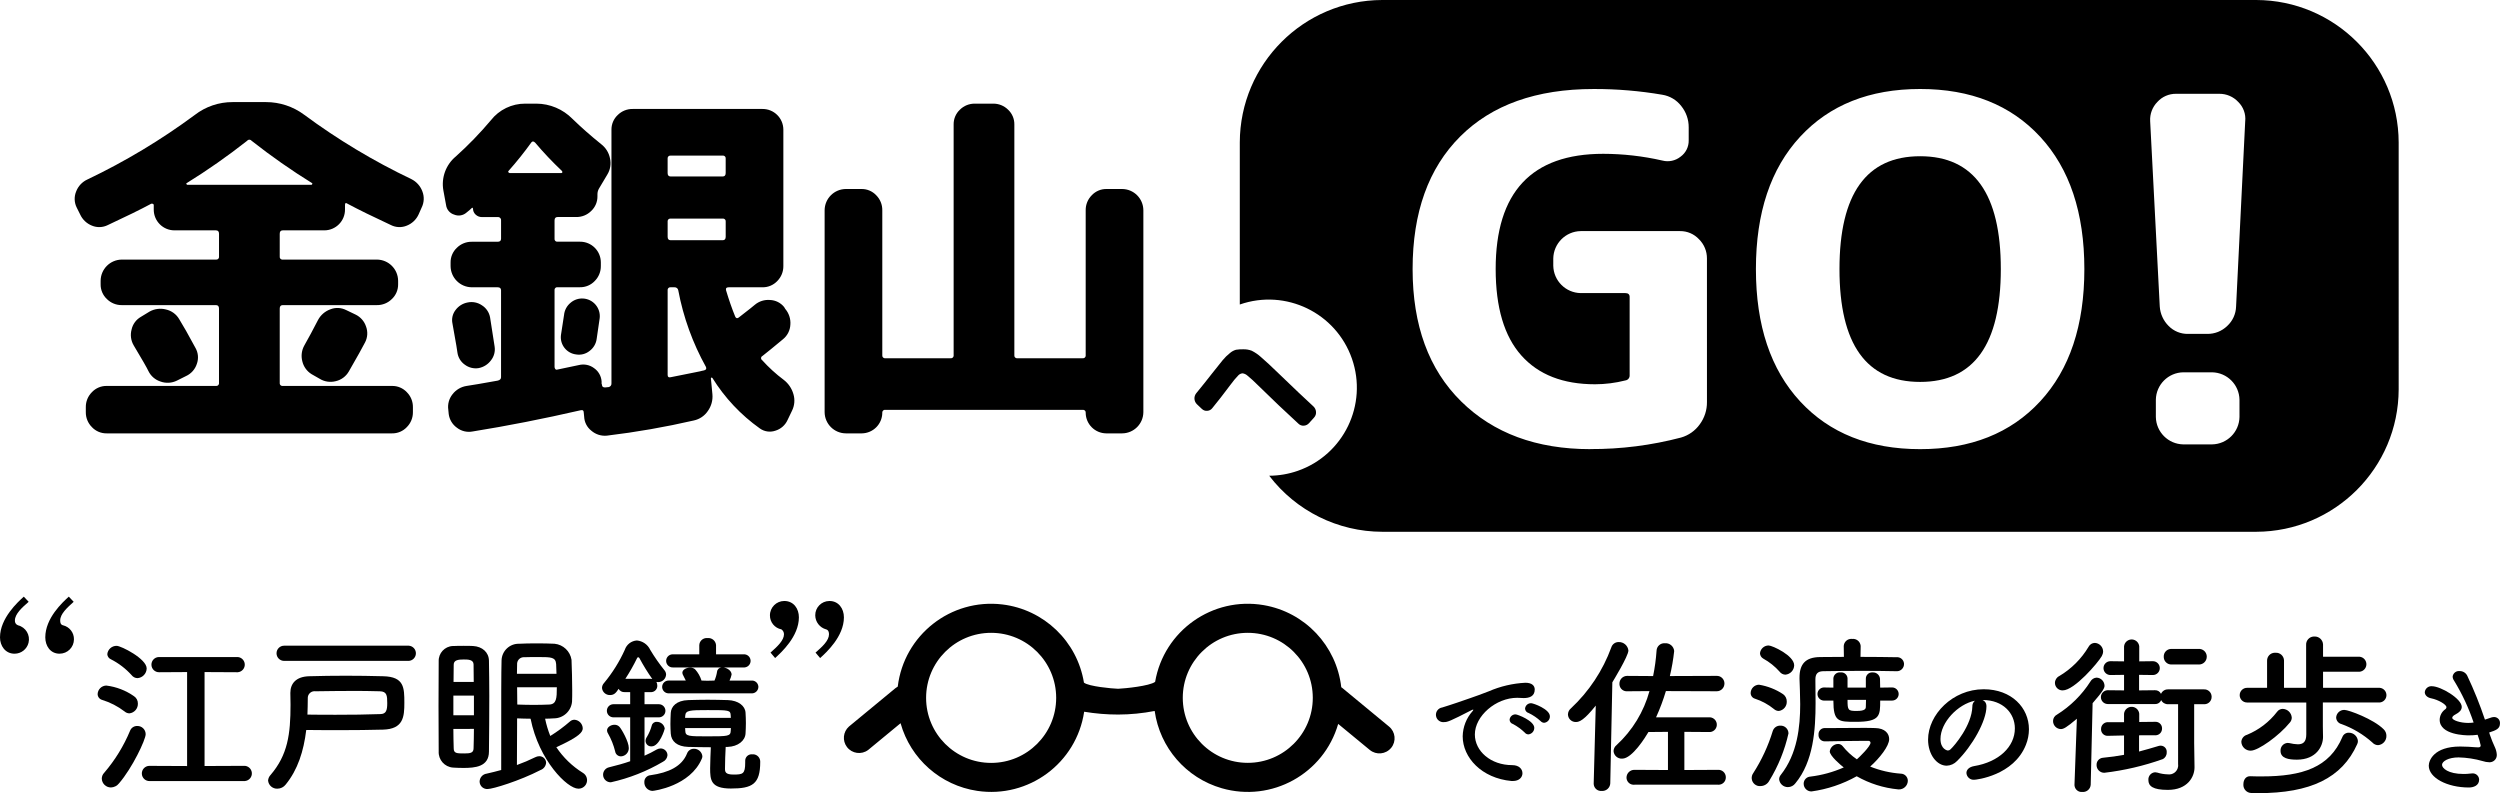 <?xml version="1.0" encoding="utf-8"?>
<!-- Generator: Adobe Illustrator 28.0.0, SVG Export Plug-In . SVG Version: 6.00 Build 0)  -->
<svg version="1.1" id="レイヤー_1" xmlns="http://www.w3.org/2000/svg" xmlns:xlink="http://www.w3.org/1999/xlink" x="0px"
	 y="0px" width="620.01px" height="196.707px" viewBox="0 0 620.01 196.707" style="enable-background:new 0 0 620.01 196.707;"
	 xml:space="preserve">
<g>
	<g id="グループ_203">
		<path id="パス_202" d="M19.875,53.177l-0.848-1.694c-0.625-1.25-0.676-2.71-0.14-4c0.499-1.313,1.495-2.377,2.772-2.963
			c9.371-4.466,18.289-9.824,26.632-16c2.691-2.088,6.005-3.215,9.411-3.2h8.282c3.388,0,6.687,1.089,9.41,3.105
			c8.344,6.175,17.262,11.533,26.632,16c1.267,0.634,2.244,1.728,2.73,3.058c0.503,1.3,0.435,2.753-0.188,4l-0.751,1.694
			c-0.576,1.269-1.622,2.264-2.918,2.777c-1.274,0.535-2.718,0.483-3.951-0.141c-4.455-2.071-8.032-3.827-10.729-5.27
			c-0.439-0.313-0.659-0.219-0.658,0.282v1.131c0.019,2.838-2.266,5.155-5.104,5.174c-0.024,0-0.049,0-0.073,0H70.128
			c-0.503,0-0.754,0.283-0.754,0.848v5.647c-0.052,0.364,0.201,0.701,0.566,0.753c0.062,0.009,0.126,0.009,0.188,0h23.337
			c2.904,0.016,5.254,2.366,5.27,5.27v0.846c0.023,1.388-0.541,2.721-1.553,3.67c-0.985,0.984-2.326,1.527-3.718,1.506H70.128
			c-0.503,0-0.754,0.282-0.754,0.846v18.446c-0.052,0.364,0.201,0.7,0.564,0.752c0.063,0.009,0.127,0.009,0.19,0h27.1
			c1.388-0.023,2.721,0.542,3.67,1.554c0.983,0.985,1.526,2.325,1.506,3.716v1.224c0.02,1.391-0.523,2.731-1.506,3.716
			c-0.949,1.013-2.282,1.577-3.67,1.554H26.459c-1.388,0.024-2.722-0.541-3.671-1.554c-0.984-0.984-1.527-2.325-1.506-3.716v-1.225
			c-0.021-1.391,0.523-2.732,1.506-3.716c0.95-1.013,2.283-1.577,3.671-1.554h27.1c0.363,0.053,0.7-0.198,0.753-0.561
			c0.009-0.063,0.009-0.128,0-0.191V76.516c0-0.563-0.251-0.845-0.753-0.846H30.227c-1.392,0.021-2.733-0.522-3.718-1.506
			c-1.013-0.949-1.577-2.282-1.553-3.67v-0.847c0.016-2.904,2.366-5.254,5.27-5.27h23.338c0.364,0.052,0.701-0.2,0.753-0.563
			c0.009-0.063,0.009-0.127,0-0.19v-5.647c0-0.565-0.251-0.847-0.753-0.848H43.306c-2.838,0.021-5.155-2.264-5.176-5.102
			c0-0.024,0-0.048,0-0.072v-1.13c0-0.124-0.08-0.219-0.235-0.282c-0.135-0.062-0.289-0.062-0.424,0
			c-2.697,1.444-6.273,3.201-10.727,5.27c-1.233,0.625-2.678,0.676-3.953,0.141C21.496,55.442,20.45,54.446,19.875,53.177
			 M43.875,94.394c-1.261,0.625-2.721,0.71-4.046,0.236c-1.316-0.414-2.405-1.349-3.012-2.588c-0.377-0.813-1.6-2.947-3.67-6.4
			c-0.689-1.18-0.876-2.587-0.518-3.906c0.286-1.33,1.124-2.477,2.305-3.152l2.165-1.318c1.232-0.687,2.681-0.873,4.046-0.518
			c1.385,0.304,2.58,1.174,3.293,2.4c0.941,1.506,2.29,3.89,4.047,7.152c0.686,1.205,0.806,2.651,0.33,3.953
			c-0.432,1.336-1.405,2.429-2.683,3.012L43.875,94.394z M61.285,34.919c-4.818,3.794-9.846,7.314-15.06,10.542
			c-0.063,0.128,0,0.251,0.188,0.376h30.866c0.133-0.076,0.207-0.224,0.188-0.376c-5.214-3.227-10.241-6.746-15.057-10.54
			c-0.235-0.312-0.678-0.374-0.99-0.139c-0.053,0.04-0.099,0.086-0.139,0.139 M85.842,76.893l2.352,1.129
			c1.228,0.597,2.162,1.667,2.588,2.964c0.475,1.277,0.39,2.695-0.235,3.906c-0.565,1.129-1.914,3.544-4.047,7.245
			c-0.7,1.217-1.876,2.087-3.245,2.4c-1.361,0.353-2.807,0.131-4-0.613l-1.976-1.128c-1.166-0.715-1.996-1.868-2.305-3.2
			c-0.351-1.335-0.165-2.754,0.518-3.953c1-1.756,2.129-3.856,3.387-6.3c0.658-1.227,1.748-2.167,3.06-2.635
			c1.266-0.504,2.688-0.435,3.9,0.188"/>
		<path id="パス_203" d="M110.621,50.826l-0.659-3.576c-0.574-3.177,0.614-6.416,3.106-8.469c3.089-2.776,5.981-5.763,8.657-8.94
			c2.058-2.634,5.222-4.163,8.564-4.14h2.73c3.362,0.016,6.579,1.37,8.94,3.763c2.195,2.133,4.579,4.233,7.151,6.3
			c1.117,0.862,1.886,2.098,2.165,3.481c0.323,1.383,0.086,2.838-0.659,4.047l-2.07,3.481c-0.248,0.429-0.378,0.916-0.376,1.411
			v0.471c0.024,1.388-0.54,2.722-1.553,3.671c-0.986,0.981-2.327,1.522-3.718,1.5h-4.616c-0.503,0-0.754,0.283-0.753,0.848v4.516
			c-0.053,0.363,0.199,0.701,0.562,0.754c0.063,0.009,0.127,0.009,0.191,0h5.553c2.838-0.02,5.155,2.265,5.175,5.103
			c0,0.024,0,0.049,0,0.073v0.846c0.02,1.392-0.523,2.733-1.506,3.718c-0.95,1.012-2.282,1.576-3.67,1.553h-5.552
			c-0.364-0.052-0.701,0.2-0.753,0.563c-0.009,0.063-0.009,0.127,0,0.19v19.019c0,0.189,0.066,0.373,0.188,0.518
			c0.106,0.149,0.3,0.207,0.471,0.14l5.364-1.128c1.304-0.328,2.686-0.052,3.764,0.752c1.094,0.757,1.786,1.968,1.882,3.295v0.563
			c0.01,0.1,0.042,0.196,0.093,0.283c0,0.44,0.25,0.658,0.753,0.658c0.158-0.002,0.316-0.018,0.471-0.047
			c0.155-0.028,0.312-0.044,0.47-0.047c0.424-0.104,0.706-0.507,0.659-0.941V32.193c-0.023-1.388,0.541-2.721,1.553-3.67
			c0.985-0.981,2.326-1.522,3.716-1.5h32.185c2.838-0.02,5.155,2.264,5.176,5.102c0,0.024,0,0.048,0,0.072v33.78
			c0.02,1.392-0.523,2.733-1.506,3.718c-0.95,1.012-2.282,1.576-3.67,1.553h-8.375c-0.566,0-0.786,0.251-0.659,0.753
			c0.69,2.322,1.443,4.486,2.259,6.493c0.188,0.439,0.471,0.533,0.848,0.282c2.507-1.943,3.856-3.009,4.046-3.2
			c1.05-0.873,2.403-1.296,3.764-1.177c1.357,0.053,2.625,0.687,3.481,1.741l0.282,0.471c0.924,1.08,1.381,2.483,1.271,3.9
			c-0.063,1.415-0.732,2.735-1.835,3.623c-2.259,1.883-3.952,3.264-5.081,4.142c-0.3,0.131-0.438,0.48-0.307,0.781
			c0.045,0.103,0.118,0.191,0.212,0.254c1.624,1.803,3.42,3.442,5.364,4.894c1.157,0.889,1.998,2.126,2.4,3.528
			c0.412,1.357,0.294,2.82-0.33,4.094l-1.128,2.353c-0.577,1.272-1.675,2.232-3.013,2.634c-1.301,0.45-2.74,0.239-3.858-0.565
			c-4.711-3.348-8.708-7.601-11.757-12.511c-0.063-0.062-0.148-0.095-0.236-0.093c-0.093,0-0.142,0.063-0.142,0.188l0.378,3.951
			c0.134,1.471-0.268,2.942-1.131,4.141c-0.81,1.208-2.059,2.053-3.482,2.353c-7.111,1.637-14.305,2.893-21.55,3.763
			c-1.4,0.14-2.795-0.302-3.859-1.223c-1.078-0.842-1.731-2.115-1.787-3.481l-0.093-0.941c0-0.565-0.253-0.786-0.754-0.659
			c-9.285,2.133-18.225,3.89-26.82,5.27c-1.375,0.265-2.797-0.078-3.9-0.941c-1.115-0.8-1.848-2.027-2.024-3.388l-0.1-1.035
			c-0.208-1.374,0.168-2.773,1.035-3.859c0.852-1.112,2.099-1.853,3.483-2.07c1.317-0.187,3.889-0.626,7.716-1.318
			c0.565-0.124,0.846-0.407,0.846-0.845V72c0-0.501-0.282-0.752-0.846-0.753h-6.4c-2.904-0.016-5.254-2.366-5.27-5.27v-0.846
			c-0.024-1.39,0.541-2.725,1.555-3.675c0.986-0.982,2.327-1.523,3.718-1.5h6.4c0.565,0,0.846-0.25,0.846-0.754v-4.517
			c0.059-0.409-0.226-0.789-0.635-0.848c-0.07-0.01-0.141-0.01-0.211,0h-3.859c-0.593,0.014-1.168-0.205-1.6-0.611
			c-0.434-0.398-0.675-0.964-0.658-1.553c-0.063-0.062-0.126-0.125-0.188-0.188c-0.127,0.126-0.346,0.33-0.659,0.611
			c-0.237,0.221-0.488,0.426-0.752,0.613c-0.836,0.746-2.025,0.947-3.06,0.517c-1.092-0.326-1.886-1.269-2.022-2.4 M118.713,91.291
			c-1.212,0.199-2.454-0.107-3.435-0.846c-1.005-0.704-1.67-1.796-1.835-3.012c-0.126-0.941-0.345-2.259-0.658-3.953
			c-0.313-1.694-0.501-2.761-0.565-3.2c-0.267-1.185,0.009-2.427,0.753-3.388c0.728-0.987,1.804-1.659,3.01-1.88
			c1.223-0.258,2.498-0.005,3.53,0.7c1.057,0.664,1.789,1.739,2.022,2.965c0.501,3.138,0.878,5.553,1.129,7.246
			c0.198,1.22-0.127,2.466-0.894,3.435c-0.739,1.006-1.831,1.696-3.058,1.929 M126.148,42.356c-0.116,0.085-0.142,0.248-0.057,0.365
			c0.003,0.004,0.006,0.008,0.009,0.011c0.072,0.114,0.196,0.184,0.33,0.187h12.8c0.115,0.008,0.218-0.073,0.236-0.187
			c0.023-0.142-0.031-0.285-0.143-0.376c-2.325-2.195-4.525-4.52-6.588-6.964c-0.377-0.375-0.69-0.406-0.941-0.093
			C130.035,37.747,128.151,40.103,126.148,42.356 M141.483,75.105c1.828-1.591,4.599-1.4,6.191,0.428
			c0.799,0.918,1.181,2.126,1.055,3.336c-0.126,0.941-0.377,2.667-0.753,5.176c-0.159,1.206-0.805,2.295-1.788,3.012
			c-0.93,0.734-2.126,1.042-3.295,0.848c-2.359-0.272-4.052-2.404-3.78-4.764c0.005-0.044,0.011-0.087,0.017-0.13
			c0.377-2.384,0.628-4.015,0.753-4.894C139.999,76.942,140.574,75.859,141.483,75.105 M165.574,39.345v3.575
			c0,0.566,0.251,0.849,0.753,0.848h12.893c0.501,0,0.752-0.283,0.752-0.848v-3.575c0.052-0.364-0.2-0.701-0.564-0.753
			c-0.062-0.009-0.126-0.009-0.188,0h-12.889c-0.364-0.052-0.701,0.2-0.753,0.563c-0.009,0.063-0.009,0.127,0,0.19 M165.578,54.968
			v3.763c0,0.565,0.251,0.847,0.753,0.848h12.893c0.501,0,0.752-0.283,0.752-0.848v-3.763c0.053-0.363-0.199-0.701-0.562-0.754
			c-0.063-0.009-0.127-0.009-0.19,0h-12.893c-0.364-0.052-0.701,0.201-0.753,0.566C165.569,54.842,165.569,54.906,165.578,54.968
			 M165.578,72v20.985c0,0.5,0.25,0.691,0.753,0.566c0.25-0.062,1.427-0.297,3.53-0.706s3.687-0.738,4.751-0.988
			c0.501-0.126,0.658-0.409,0.471-0.848c-3.296-5.926-5.616-12.345-6.87-19.009c-0.071-0.457-0.479-0.784-0.941-0.753h-0.941
			c-0.364-0.052-0.701,0.2-0.753,0.563C165.569,71.873,165.569,71.937,165.578,72"/>
		<path id="パス_204" d="M209.779,107.478c-2.904-0.016-5.254-2.366-5.27-5.27V52.143c0.019-2.903,2.367-5.251,5.27-5.27h3.858
			c1.388-0.023,2.721,0.542,3.67,1.554c0.983,0.985,1.526,2.325,1.506,3.716v35.948c-0.052,0.364,0.2,0.702,0.564,0.754
			c0.063,0.009,0.127,0.009,0.19,0h16.186c0.364,0.052,0.701-0.201,0.753-0.566c0.009-0.062,0.009-0.126,0-0.188V30.875
			c-0.023-1.388,0.541-2.721,1.553-3.67c0.985-0.981,2.326-1.522,3.716-1.5h4.517c1.391-0.022,2.732,0.519,3.718,1.5
			c1.012,0.95,1.576,2.282,1.553,3.67v57.216c-0.053,0.363,0.199,0.701,0.562,0.754c0.063,0.009,0.127,0.009,0.191,0h16.186
			c0.364,0.052,0.701-0.201,0.753-0.566c0.009-0.062,0.009-0.126,0-0.188V52.143c-0.021-1.391,0.523-2.732,1.506-3.716
			c0.949-1.013,2.282-1.577,3.67-1.554h3.858c2.904,0.016,5.254,2.366,5.27,5.27v50.065c-0.016,2.904-2.366,5.254-5.27,5.27h-3.951
			c-2.793-0.032-5.05-2.289-5.082-5.082c0.052-0.364-0.2-0.701-0.563-0.753c-0.063-0.009-0.127-0.009-0.19,0h-48.936
			c-0.364-0.052-0.702,0.201-0.754,0.565c-0.009,0.062-0.009,0.126,0,0.188c-0.032,2.793-2.288,5.049-5.081,5.082L209.779,107.478z"
			/>
		<path id="パス_205" d="M345.002,185.482c-1.319,1.601-3.686,1.829-5.287,0.51h-0.005l-7.835-6.461
			c-3.567,12.379-16.494,19.522-28.873,15.955c-8.84-2.547-15.356-10.052-16.639-19.162c-2.98,0.581-6.009,0.879-9.046,0.888
			c-2.828,0.001-5.652-0.233-8.441-0.7c-1.9,12.741-13.768,21.53-26.51,19.63c-9.094-1.356-16.542-7.927-19.021-16.78l-8.033,6.628
			c-1.656,1.253-4.013,0.926-5.266-0.73c-1.179-1.558-0.967-3.76,0.487-5.065l11.532-9.521c0.18-0.15,0.374-0.282,0.58-0.393
			c1.538-12.79,13.153-21.913,25.944-20.375c10.31,1.239,18.558,9.144,20.235,19.392c1.191,0.944,6.933,1.474,8.454,1.52h0.039
			c1.758-0.081,7.731-0.676,9.157-1.709c2.185-12.696,14.249-21.217,26.944-19.032c10.219,1.759,18.05,10.052,19.221,20.356
			c0.107,0.072,0.215,0.15,0.313,0.231l11.532,9.526c1.607,1.313,1.845,3.68,0.532,5.287l0,0l-0.014,0.018 M245.808,156.944
			c-8.908-0.001-16.13,7.221-16.131,16.129c-0.001,8.908,7.221,16.13,16.129,16.131s16.13-7.221,16.131-16.129
			c0-0.001,0-0.001,0-0.002C261.936,164.165,254.716,156.945,245.808,156.944 M309.448,156.944
			c-8.904,0.004-16.119,7.225-16.115,16.129c0.004,8.904,7.225,16.119,16.129,16.115c8.904-0.004,16.119-7.225,16.115-16.129
			c-0.004-8.898-7.217-16.111-16.115-16.115"/>
		<path id="パス_206" d="M30.896,176.447c-1.672-1.28-3.558-2.251-5.57-2.87c-0.657-0.179-1.113-0.776-1.113-1.457
			c0.052-1.153,0.987-2.07,2.141-2.1c2.484,0.302,4.854,1.214,6.9,2.655c0.599,0.401,0.954,1.079,0.942,1.8
			c0.05,1.239-0.868,2.305-2.1,2.442C31.653,176.907,31.227,176.741,30.896,176.447 M27.512,195.294
			c-1.221,0.001-2.225-0.964-2.27-2.185c0.001-0.546,0.217-1.069,0.6-1.457c2.68-3.123,4.848-6.65,6.426-10.451
			c0.289-0.712,0.987-1.173,1.756-1.157c1.124-0.035,2.064,0.847,2.099,1.971c0.001,0.029,0.001,0.057,0.001,0.086
			c0,1.328-3.3,8.353-6.6,12.165c-0.484,0.626-1.223,1.003-2.014,1.028 M32.65,167.452c-1.457-1.619-3.199-2.955-5.14-3.943
			c-0.524-0.217-0.875-0.717-0.9-1.283c0.125-1.18,1.127-2.07,2.313-2.057c1.113,0,7.453,3.212,7.453,5.611
			c-0.029,1.264-1.01,2.301-2.27,2.4C33.534,168.174,32.997,167.905,32.65,167.452 M37.149,193.709
			c-1.041,0.048-1.924-0.757-1.972-1.798c-0.048-1.041,0.757-1.924,1.798-1.972c0.058-0.003,0.116-0.003,0.174,0l9.252,0.043
			v-23.305l-6.9,0.042c-1.041,0.034-1.911-0.782-1.945-1.823s0.782-1.911,1.823-1.945c0.041-0.001,0.082-0.001,0.123,0h19.151
			c1.041-0.09,1.957,0.681,2.047,1.721c0.09,1.04-0.681,1.957-1.721,2.047c-0.108,0.009-0.217,0.009-0.325,0l-7.924-0.042v23.3
			l9.68-0.043c1.041-0.09,1.958,0.681,2.048,1.722s-0.681,1.958-1.722,2.048c-0.108,0.009-0.217,0.009-0.325,0L37.149,193.709z"/>
		<path id="パス_207" d="M70.854,194.568c-0.489,0.643-1.249,1.023-2.057,1.028c-1.184,0.05-2.2-0.835-2.313-2.014
			c0.039-0.511,0.251-0.994,0.6-1.369c4.284-4.97,4.97-10.153,4.97-17.435c0-0.9-0.043-1.841-0.043-2.827v-0.128
			c0-2.228,1.328-4.026,4.668-4.112c3-0.086,6-0.129,9.081-0.129c3.042,0,6.125,0.043,9.295,0.129
			c5.183,0.128,5.226,2.827,5.226,6.6c0,3.427-0.214,6.511-5.312,6.641c-3.469,0.085-6.767,0.128-10.451,0.128
			c-2.614,0-5.4,0-8.567-0.043c-0.643,5.268-2.1,9.852-5.1,13.536 M70.466,163.903c-1.041,0.001-1.885-0.841-1.886-1.882
			c-0.001-1.041,0.841-1.885,1.882-1.886c0.001,0,0.003,0,0.004,0h30.927c1.04,0.076,1.822,0.981,1.747,2.021
			c-0.068,0.935-0.812,1.678-1.747,1.747H70.466z M83.059,177.268c4.155,0,7.71-0.043,11.309-0.172c1.371-0.042,1.67-0.9,1.67-2.7
			c0-1.885-0.086-2.913-1.842-2.955c-2.442-0.086-4.712-0.086-6.939-0.086c-3,0-5.869,0.043-9,0.086
			c-0.92-0.137-1.778,0.498-1.915,1.418c-0.019,0.126-0.023,0.254-0.013,0.382c0,1.371-0.043,2.7-0.085,3.983
			c2.484,0.043,4.711,0.043,6.81,0.043"/>
		<path id="パス_208" d="M114.881,190.452c-0.9,0-1.8-0.043-2.528-0.086c-2.086-0.146-3.669-1.939-3.555-4.027
			c0-3.34-0.043-7.323-0.043-11.264c0-3.984,0.043-7.883,0.043-11.052c-0.083-2.021,1.487-3.728,3.509-3.811
			c0.101-0.004,0.202-0.004,0.303,0c0.642-0.043,1.5-0.043,2.4-0.043c0.855,0,1.756,0,2.312,0.043
			c2.271,0.128,3.9,1.541,3.941,3.641c0.043,2.7,0.086,5.7,0.086,8.738c0,4.712-0.043,9.6-0.086,13.792
			c0,3.814-3.469,4.07-6.382,4.07 M117.536,172.505h-5.1v4.884h5.1V172.505z M112.436,180.772c0,1.714,0.043,3.343,0.086,4.841
			c0,1.243,0.814,1.243,2.655,1.243c1.457,0,2.27-0.129,2.27-1.286c0.043-1.455,0.086-3.084,0.086-4.8L112.436,180.772z
			 M117.49,169.121c0-1.5-0.043-2.955-0.043-4.325c0-1.243-1.414-1.243-2.441-1.243c-1.329,0-2.485,0.129-2.485,1.286l-0.043,4.282
			H117.49z M128.241,178.16v1.671c0,2.741-0.043,7.2-0.043,9.895c1.549-0.555,3.065-1.199,4.541-1.928
			c0.304-0.16,0.641-0.249,0.984-0.258c0.922-0.022,1.688,0.705,1.714,1.627c-0.067,0.816-0.602,1.519-1.371,1.8
			c-5.226,2.7-11.866,4.712-13.107,4.712c-1.031,0.078-1.931-0.695-2.009-1.727c-0.003-0.038-0.005-0.077-0.005-0.115
			c0.017-1.001,0.764-1.839,1.756-1.971c1.243-0.3,2.442-0.557,3.6-0.9c0-20.132,0-23.558,0.086-27.2
			c0.075-2.341,2.029-4.179,4.37-4.112c1.371-0.086,2.827-0.086,4.327-0.086s3.041,0,4.454,0.086c2.143,0.218,3.869,1.855,4.2,3.983
			c0.086,2.27,0.172,5.054,0.172,7.582c0,0.985,0,1.928-0.043,2.784c-0.201,2.355-2.176,4.163-4.54,4.155
			c-0.686,0.043-1.414,0.086-2.142,0.086c0.301,1.463,0.731,2.897,1.285,4.284c1.722-1.067,3.356-2.271,4.884-3.6
			c0.305-0.276,0.702-0.428,1.114-0.428c1.117,0.08,1.999,0.981,2.055,2.1c0,0.942-0.728,2.057-6.554,4.712
			c1.71,2.554,3.944,4.715,6.554,6.339c1.014,0.571,1.372,1.856,0.801,2.87c-0.387,0.687-1.126,1.1-1.914,1.071
			c-2.7,0-9.766-6.982-11.823-17.348c-1.114,0-2.227-0.043-3.341-0.086 M138.012,167.106c-0.043-0.855-0.043-1.669-0.086-2.4
			c-0.128-1.713-1.156-1.756-4.368-1.756c-1.243,0-2.485,0-3.513,0.043c-0.917-0.076-1.722,0.607-1.797,1.524
			c-0.006,0.077-0.007,0.155-0.003,0.232c0,0.771-0.043,1.541-0.043,2.355L138.012,167.106z M128.246,170.448
			c0,1.5,0.043,2.956,0.043,4.282c1.242,0.043,2.655,0.086,4.069,0.086s2.784-0.043,3.855-0.086c1.8-0.085,1.885-1.541,1.885-4.282
			H128.246z"/>
		<path id="パス_209" d="M156.287,177.904h-4.112c-0.899,0.022-1.646-0.688-1.668-1.587c-0.022-0.899,0.688-1.646,1.587-1.668
			c0.027-0.001,0.054-0.001,0.08,0h4.112v-3h-1.374c-0.616,0.044-1.201-0.273-1.5-0.814c-0.556,0.856-1.027,1.541-2.1,1.541
			c-1.031,0.043-1.916-0.728-2.014-1.755c0.007-0.465,0.19-0.909,0.514-1.243c2.074-2.499,3.803-5.266,5.14-8.225
			c0.432-1.312,1.621-2.229,3-2.313c1.433,0.131,2.689,1.011,3.3,2.313c1.063,1.782,2.251,3.486,3.555,5.1
			c0.238,0.291,0.374,0.652,0.385,1.028c-0.044,1.038-0.887,1.863-1.926,1.884c-0.158,0.007-0.317-0.007-0.472-0.042
			c0.136,0.265,0.21,0.558,0.215,0.856c0.068,0.852-0.568,1.598-1.421,1.666c-0.055,0.004-0.11,0.006-0.164,0.004h-1.582v3h3.6
			c0.899,0.022,1.609,0.769,1.587,1.668c-0.021,0.868-0.72,1.566-1.587,1.587h-3.6v9.51c1.043-0.454,2.059-0.969,3.041-1.542
			c0.289-0.159,0.612-0.248,0.942-0.258c0.931-0.002,1.692,0.74,1.713,1.671c-0.057,0.701-0.48,1.32-1.113,1.627
			c-4.018,2.368-8.383,4.089-12.936,5.1c-1.04,0.022-1.9-0.804-1.922-1.843c-0.019-0.905,0.608-1.695,1.494-1.882
			c1.926-0.471,3.641-0.942,5.225-1.5L156.287,177.904z M152.56,186.342c-0.381-1.544-0.972-3.029-1.756-4.413
			c-0.162-0.225-0.252-0.494-0.258-0.771c0-0.814,0.944-1.414,1.843-1.414c0.468-0.013,0.92,0.174,1.242,0.514
			c0.514,0.556,2.313,3.642,2.313,5.269c0.013,1.092-0.838,1.999-1.928,2.055c-0.729,0.011-1.353-0.52-1.457-1.242 M161.426,168.349
			c0.129,0,0.258,0.043,0.344,0.043c-1.163-1.646-2.222-3.363-3.171-5.14c-0.055-0.144-0.188-0.244-0.342-0.256
			c-0.086,0-0.171,0.043-0.256,0.214c-0.862,1.773-1.835,3.49-2.913,5.14L161.426,168.349z M161.77,196.149
			c-1.143-0.069-2.019-1.041-1.971-2.185c-0.04-0.896,0.646-1.658,1.541-1.712c4.541-0.644,7.754-2.185,9.038-5.355
			c0.252-0.728,0.943-1.212,1.714-1.2c1.072-0.025,1.985,0.776,2.1,1.842c-0.001,0.207-0.045,0.411-0.129,0.6
			C171.193,194.95,162.199,196.149,161.77,196.149 M160.099,183.776c0.008-0.37,0.128-0.728,0.344-1.028
			c0.526-0.884,0.93-1.835,1.2-2.827c0.139-0.563,0.664-0.943,1.242-0.9c0.984-0.019,1.828,0.696,1.971,1.67
			c0,0.171-1.285,4.413-3.255,4.413c-0.759,0.067-1.428-0.493-1.495-1.252c-0.002-0.025-0.004-0.051-0.005-0.076 M165.927,171.952
			c-0.889,0.056-1.655-0.62-1.711-1.509c-0.002-0.025-0.003-0.05-0.003-0.075c0-0.878,0.712-1.59,1.59-1.59
			c0.041,0,0.083,0.002,0.124,0.005h4.155c-0.215-0.467-0.429-0.894-0.643-1.283c-0.122-0.194-0.195-0.415-0.213-0.644
			c0-0.771,0.985-1.285,1.926-1.285c0.454-0.023,0.9,0.13,1.243,0.428c0.724,0.802,1.264,1.752,1.584,2.784l1.458,0.043l1.756-0.043
			c0.312-0.711,0.528-1.46,0.642-2.227c0.076-0.566,0.544-0.997,1.114-1.028h-12.036c-0.899,0.045-1.663-0.648-1.708-1.546
			c-0.045-0.899,0.648-1.663,1.546-1.708c0.054-0.003,0.108-0.003,0.161,0h6.512v-2.271c0.039-1.015,0.893-1.806,1.908-1.768
			c0.05,0.002,0.1,0.006,0.149,0.012c1.043-0.113,1.981,0.641,2.094,1.684c0.003,0.024,0.005,0.048,0.006,0.072v2.271h6.81
			c0.899-0.071,1.684,0.601,1.755,1.499c0.071,0.899-0.601,1.684-1.499,1.755c-0.085,0.007-0.17,0.007-0.255,0h-4.968
			c0.942,0.129,2.014,0.815,2.014,1.757c-0.107,0.52-0.279,1.024-0.514,1.5h5.4c0.879-0.087,1.663,0.556,1.749,1.435
			c0.005,0.05,0.007,0.1,0.008,0.15c-0.02,0.898-0.764,1.609-1.662,1.589c-0.032-0.001-0.063-0.002-0.095-0.005L165.927,171.952z
			 M184.813,188.656c-0.004-0.874,0.702-1.586,1.577-1.589c0.046,0,0.092,0.002,0.137,0.005c1.001-0.106,1.898,0.62,2.003,1.62
			c0.009,0.088,0.012,0.176,0.009,0.264c0,5.525-1.969,6.6-7.281,6.6c-5.054,0-5.14-2.184-5.14-5.054
			c0-1.714,0.129-3.769,0.172-5.183c-1.928,0-3.771-0.043-5.611-0.086c-2.742-0.086-4.2-1.369-4.327-3.3
			c-0.043-0.771-0.086-1.542-0.086-2.356c0-0.941,0.043-1.928,0.086-2.784c0.086-1.542,1.371-3.084,4.368-3.169
			c1.585-0.043,3.171-0.086,4.756-0.086c1.627,0,3.254,0.043,5.011,0.086c2.655,0.086,4.325,1.456,4.411,3.127
			c0.043,0.772,0.086,1.671,0.086,2.571s-0.043,1.757-0.086,2.571c-0.086,1.8-1.885,3.254-4.411,3.34h-0.514
			c-0.086,1.458-0.172,3.941-0.172,5.4c0,0.814,0.129,1.457,2.1,1.457c2.314,0,2.913-0.129,2.913-2.956v-0.471L184.813,188.656z
			 M181.213,177.433c-0.043-1.328-0.428-1.328-5.7-1.328c-4.412,0-5.483,0.043-5.568,1.371c0,0.171-0.043,0.385-0.043,0.556h11.351
			L181.213,177.433z M169.913,180.559c0,0.256,0.043,0.515,0.043,0.729c0.043,1.328,0.9,1.328,5.568,1.328
			c5.054,0,5.654-0.043,5.7-1.371c0-0.214,0.043-0.472,0.043-0.686H169.913z"/>
		<path id="パス_210" d="M3.626,162.124c-2.346,0-3.626-1.988-3.626-4.052c0-4.764,4.478-8.816,5.9-10.1l1.209,1.28
			c-1.564,1.35-3.413,2.986-3.413,4.621c-0.053,0.536,0.272,1.037,0.782,1.209c1.914,0.479,3.078,2.42,2.598,4.334
			c-0.397,1.585-1.818,2.699-3.451,2.705 M14.787,162.121c-2.346,0-3.555-1.991-3.555-4.052c0-4.764,4.266-8.673,5.83-10.1
			l1.209,1.28c-1.564,1.422-3.341,2.986-3.341,4.621c0,1,0.426,1.138,0.71,1.209c1.607,0.383,2.73,1.833,2.7,3.484
			c-0.005,1.961-1.594,3.55-3.555,3.555"/>
		<path id="パス_211" d="M192.228,163.194l-1.138-1.35c1.777-1.564,3.341-3.058,3.341-4.55c0.002-0.484-0.237-0.938-0.639-1.209
			c-1.667-0.318-2.866-1.787-2.844-3.484c0.004-1.962,1.593-3.551,3.555-3.555c2.346,0,3.626,1.92,3.626,4.052
			c0,4.764-4.407,8.745-5.9,10.1 M203.391,163.198l-1.137-1.35c1.705-1.493,3.341-2.986,3.341-4.55c0-0.5-0.143-1.067-0.711-1.209
			c-1.579-0.425-2.682-1.849-2.7-3.484c-0.021-1.943,1.538-3.534,3.481-3.555c0.025,0,0.05,0,0.074,0c2.2,0,3.555,1.849,3.555,4.052
			c0,4.764-4.407,8.745-5.9,10.1"/>
		<path id="パス_212" d="M375.209,193.692h-0.342c-7.425-0.685-12.113-5.817-12.113-11.086c0.042-2.316,0.917-4.54,2.465-6.263
			c0.082-0.086,0.141-0.192,0.171-0.307c-0.002-0.037-0.031-0.066-0.068-0.068c-0.12,0.027-0.236,0.073-0.342,0.136
			c-5.373,2.772-6.022,2.976-6.776,2.976c-1.002,0.142-1.928-0.555-2.07-1.557c-0.142-1.002,0.555-1.928,1.557-2.07l0,0
			c0.719-0.239,2.669-0.821,3.7-1.2c1.608-0.582,4.448-1.472,7.836-2.806c2.871-1.245,5.942-1.964,9.067-2.122
			c1.712,0,2.327,0.788,2.327,1.678c0,1.746-1.436,2.121-2.737,2.121c-0.263,0.005-0.526-0.006-0.787-0.034
			c-0.273-0.028-0.547-0.04-0.821-0.034c-5.3,0-10.505,4.517-10.505,9.1c0,4.107,3.9,7.6,9.273,7.6c1.71,0,2.531,0.992,2.531,2.019
			c0,0.959-0.786,1.916-2.361,1.916 M378.149,181.686c-0.866-0.839-1.846-1.553-2.909-2.121c-0.486-0.129-0.833-0.558-0.855-1.061
			c0.061-0.778,0.726-1.368,1.506-1.335c0.445,0,4.62,1.575,4.62,3.354c-0.009,0.833-0.643,1.525-1.472,1.608
			c-0.347-0.01-0.673-0.173-0.889-0.445 M382.085,178.846c-0.886-0.818-1.889-1.499-2.977-2.019
			c-0.493-0.127-0.85-0.554-0.889-1.061c0.056-0.785,0.719-1.388,1.506-1.369c0.547,0,4.654,1.472,4.654,3.252
			c0.018,0.83-0.609,1.532-1.436,1.608c-0.328-0.019-0.636-0.167-0.856-0.411"/>
		<path id="パス_213" d="M395.755,174.991c-2.913,3.642-4.07,4.07-4.927,4.07c-1.061,0.027-1.943-0.812-1.97-1.873
			c0-0.002,0-0.005,0-0.007c0.013-0.582,0.279-1.13,0.729-1.5c4.483-4.183,7.916-9.363,10.022-15.121
			c0.247-0.806,1-1.349,1.842-1.328c1.226-0.035,2.272,0.88,2.4,2.1c0,1.372-3.854,7.668-3.983,7.881l-0.514,25.059
			c-0.052,1.095-0.981,1.941-2.076,1.889c-0.022-0.001-0.044-0.002-0.066-0.004c-1.002,0.082-1.881-0.663-1.963-1.665
			c-0.004-0.045-0.006-0.09-0.006-0.135v-0.086L395.755,174.991z M405.392,194.609c-0.98,0.125-1.875-0.568-2-1.548
			c-0.009-0.069-0.014-0.139-0.014-0.208c0.005-1.071,0.878-1.935,1.949-1.929c0.022,0,0.044,0.001,0.065,0.001l8.267,0.043v-9.465
			l-4.841,0.043c-0.728,1.241-4.026,6.6-6.51,6.6c-1.111,0.067-2.068-0.775-2.142-1.885c0.021-0.59,0.304-1.14,0.772-1.5
			c3.911-3.605,6.731-8.236,8.138-13.365l-5.439,0.043h-0.043c-0.996,0.089-1.876-0.647-1.964-1.643
			c-0.006-0.066-0.008-0.132-0.007-0.199c-0.029-1.061,0.807-1.944,1.868-1.973c0.049-0.001,0.097-0.001,0.146,0.002l6.339,0.043
			c0.424-2.079,0.71-4.183,0.856-6.3c0.041-1.06,0.933-1.885,1.993-1.845c0.021,0.001,0.043,0.002,0.064,0.004
			c1.17-0.106,2.206,0.756,2.313,1.926c-0.225,2.091-0.583,4.165-1.071,6.211l11.523-0.043c1.035-0.073,1.934,0.706,2.007,1.741
			c0.003,0.048,0.005,0.096,0.005,0.144c0.011,1.055-0.836,1.92-1.891,1.931c-0.04,0-0.081,0-0.121-0.003l-12.507-0.043
			c-0.665,2.223-1.481,4.399-2.442,6.511h13.021c1.006-0.12,1.919,0.597,2.039,1.603c0.12,1.006-0.597,1.919-1.603,2.039
			c-0.145,0.017-0.291,0.017-0.436,0l-6-0.043v9.465l8.353-0.043c1.01-0.054,1.872,0.721,1.926,1.73
			c0.003,0.051,0.003,0.103,0.002,0.154c0.009,0.988-0.785,1.796-1.773,1.805c-0.052,0-0.104-0.001-0.155-0.005H405.392z"/>
		<path id="パス_214" d="M439.952,175.848c-1.4-1.137-2.997-2.008-4.712-2.569c-0.636-0.176-1.075-0.756-1.071-1.415
			c0.03-1.123,0.933-2.026,2.056-2.055c2.145,0.348,4.191,1.152,6,2.356c0.575,0.418,0.91,1.089,0.9,1.8
			c0.055,1.177-0.801,2.201-1.969,2.356c-0.445-0.002-0.873-0.17-1.2-0.471 M436.656,194.955c-1.117,0.108-2.11-0.71-2.219-1.827
			c-0.048-0.493,0.086-0.986,0.376-1.387c2.086-3.244,3.715-6.761,4.839-10.451c0.26-0.815,1.031-1.358,1.886-1.329
			c1.067-0.044,1.967,0.786,2.01,1.852c0.001,0.025,0.002,0.05,0.002,0.076c-0.928,4.146-2.535,8.11-4.756,11.731
			c-0.417,0.801-1.238,1.31-2.141,1.329 M441.366,166.592c-1.162-1.308-2.538-2.409-4.069-3.255
			c-0.486-0.269-0.795-0.773-0.815-1.328c0.113-1.098,1.039-1.931,2.143-1.928c0.9,0,6.339,2.485,6.339,4.925
			c-0.026,1.219-0.973,2.22-2.189,2.314c-0.557-0.017-1.077-0.285-1.414-0.729 M470.274,166.462
			c-2.184-0.043-5.226-0.086-8.267-0.086c-3.727,0-7.5,0.043-9.895,0.086c-1.413,0.043-1.885,0.772-1.885,2.014v0.471
			c0,1.627,0.043,3.426,0.043,5.4c0,6.6-0.514,14.521-5.011,19.918c-0.43,0.589-1.114,0.939-1.843,0.944
			c-1.132,0.015-2.084-0.844-2.184-1.971c0.012-0.376,0.148-0.737,0.385-1.028c4.156-5.226,4.841-11.995,4.841-17.563
			c0-2.356-0.129-4.539-0.172-6.253v-0.3c0-3.384,1.456-5.1,5.1-5.14c1.713,0,3.77-0.043,5.911-0.043l-0.043-2.657v-0.043
			c0.062-1.037,0.952-1.828,1.99-1.766c0.037,0.002,0.074,0.005,0.111,0.01c1.043-0.113,1.981,0.641,2.094,1.684
			c0.003,0.024,0.005,0.048,0.006,0.072v0.043l-0.043,2.657c3.3,0,6.554,0.043,8.91,0.085c0.937-0.099,1.777,0.58,1.876,1.517
			c0.005,0.051,0.008,0.102,0.009,0.154c0.015,0.981-0.768,1.788-1.748,1.803c-0.046,0.001-0.091,0-0.137-0.003L470.274,166.462z
			 M452.545,183.858c-0.85,0.004-1.543-0.682-1.547-1.532c0-0.046,0.002-0.092,0.005-0.138c-0.061-0.836,0.568-1.563,1.404-1.624
			c0.032-0.002,0.064-0.004,0.096-0.004h1.756c2.356,0,5.183-0.043,7.711-0.043c1.114,0,2.141,0,3.083,0.043
			c2.442,0.043,3.47,1.371,3.47,2.741c0,1.713-2.356,4.712-4.712,6.811c2.421,0.975,4.979,1.567,7.582,1.755
			c0.976,0.006,1.763,0.803,1.756,1.78c0,0.007,0,0.014,0,0.02c-0.041,1.206-1.052,2.15-2.258,2.109
			c-0.047-0.002-0.095-0.005-0.142-0.009c-3.618-0.346-7.122-1.456-10.28-3.255c-3.473,1.946-7.279,3.224-11.223,3.768
			c-1.059,0.006-1.922-0.847-1.928-1.906c0-0.007,0-0.015,0-0.022c0-0.937,0.735-1.71,1.671-1.756
			c2.852-0.345,5.638-1.11,8.267-2.27c-0.728-0.556-3.469-2.87-3.469-3.984c0.143-1.051,1.039-1.837,2.1-1.841
			c0.415,0.007,0.806,0.194,1.071,0.513c1.013,1.272,2.211,2.384,3.555,3.3c0.557-0.471,3.384-3.212,3.384-4.112
			c-0.011-0.273-0.241-0.485-0.514-0.474c-0.015,0.001-0.029,0.002-0.043,0.004h-1.156c-2.657,0-6.725,0.085-9.6,0.128
			L452.545,183.858z M466.295,173.749c0,3.725,0,5.268-6.041,5.268c-4.325,0-5.569,0-5.569-5.268h-2.4
			c-0.899-0.05-1.587-0.819-1.537-1.718c0.046-0.829,0.708-1.491,1.537-1.537l2.4,0.043v-2.317c0.06-0.868,0.812-1.524,1.68-1.464
			c0.026,0.002,0.051,0.004,0.077,0.007c0.853-0.11,1.634,0.493,1.744,1.347c0.007,0.051,0.011,0.102,0.012,0.153v2.271h4.54v-2.228
			c-0.004-0.851,0.683-1.544,1.534-1.547c0.046,0,0.091,0.002,0.137,0.005c0.945-0.068,1.769,0.64,1.842,1.585
			c0,0.685,0.043,1.456,0.043,2.185l3-0.043c0.899,0.022,1.609,0.769,1.587,1.668c-0.021,0.868-0.72,1.566-1.587,1.587
			L466.295,173.749z M458.195,173.577c0,2.571,0.129,2.741,2.27,2.741s2.27-0.556,2.27-1.071s0.043-1.07,0.043-1.67H458.195z"/>
		<path id="パス_215" d="M499.696,180.655c0-3.8-2.977-7.049-7.94-7.049h-0.068c0.582,0.24,0.96,0.809,0.957,1.438v0.172
			c0,3.591-3.524,9.819-7.288,13.515c-0.669,0.71-1.592,1.128-2.567,1.163c-2.429,0-4.62-2.737-4.62-6.468
			c0-6.192,6.091-12.49,13.791-12.49c6.911,0,11.224,4.586,11.224,9.924c-0.005,1.325-0.26,2.637-0.754,3.867
			c-3.01,7.6-12.318,8.657-12.8,8.657c-0.99,0.085-1.862-0.649-1.947-1.64c-0.001-0.012-0.002-0.024-0.003-0.036
			c0-0.753,0.582-1.472,1.882-1.71c6.228-1.027,10.13-4.86,10.13-9.343 M489.803,173.778c-4.277,0.855-8.555,5.407-8.555,9.478
			c0,2.567,1.71,2.874,1.813,2.874c0.245,0,0.48-0.098,0.652-0.273c1.026-0.925,5.3-5.989,5.439-10.608
			c-0.031-0.567,0.211-1.114,0.651-1.472"/>
		<path id="パス_216" d="M515.074,178.247c-2.612,2.227-3.34,2.569-3.983,2.569c-1.083-0.035-1.939-0.929-1.928-2.012
			c0.006-0.671,0.386-1.283,0.985-1.585c3.331-2.077,6.155-4.873,8.267-8.182c0.31-0.573,0.893-0.945,1.543-0.984
			c1.085,0.047,1.947,0.928,1.971,2.014c0,0.471-0.215,1.2-2.956,4.325l-0.471,20.218c-0.062,1.057-0.97,1.864-2.027,1.802
			c-0.01-0.001-0.02-0.001-0.03-0.002c-0.977,0.105-1.855-0.602-1.96-1.58c-0.005-0.044-0.008-0.089-0.009-0.133v-0.086
			L515.074,178.247z M511.562,171.222c-1.035,0.029-1.898-0.786-1.928-1.821c0-0.007,0-0.014,0-0.021
			c-0.001-0.729,0.415-1.395,1.071-1.713c2.999-1.779,5.503-4.284,7.281-7.283c0.304-0.571,0.895-0.932,1.542-0.942
			c1.144,0.056,2.046,0.995,2.055,2.141c-0.019,0.408-0.136,0.805-0.342,1.157c-0.9,1.584-6.767,8.481-9.68,8.481 M530.493,182.358
			v4.026c1.671-0.428,3.214-0.9,4.8-1.369c0.193-0.068,0.396-0.097,0.6-0.086c0.828,0.018,1.485,0.705,1.466,1.533
			c-0.001,0.046-0.004,0.092-0.009,0.137c0.033,0.703-0.354,1.359-0.985,1.67c-4.684,1.666-9.541,2.801-14.478,3.384
			c-1.049,0.016-1.913-0.821-1.929-1.87c-0.001-0.033,0-0.066,0.001-0.098c-0.023-0.914,0.673-1.687,1.585-1.757
			c1.884-0.171,3.6-0.428,5.226-0.728v-4.8l-3.941,0.086h-0.043c-0.885,0.06-1.651-0.608-1.712-1.493
			c-0.004-0.059-0.005-0.119-0.002-0.178c-0.023-0.924,0.708-1.692,1.632-1.715c0.042-0.001,0.083-0.001,0.125,0.002h3.941v-2.1
			c0.102-1.041,1.028-1.801,2.068-1.7c0.9,0.088,1.612,0.8,1.7,1.7v2.055l3.9-0.043h0.043c0.885-0.06,1.651,0.609,1.711,1.494
			c0.004,0.059,0.005,0.117,0.002,0.176c0.019,0.906-0.699,1.655-1.604,1.675c-0.051,0.001-0.101,0-0.152-0.004L530.493,182.358z
			 M540.174,174.647h-2.485c-0.724,0.027-1.396-0.375-1.713-1.027c-0.245,0.629-0.868,1.027-1.542,0.985h-11.731
			c-0.946-0.023-1.695-0.809-1.672-1.755c0.022-0.914,0.758-1.65,1.672-1.672l4.07,0.043v-3.854l-3.343,0.042
			c-0.946,0.023-1.732-0.726-1.755-1.672c-0.023-0.946,0.726-1.732,1.672-1.755c0.028-0.001,0.055-0.001,0.083,0l3.343,0.043v-3.727
			c0.102-1.041,1.028-1.801,2.068-1.7c0.9,0.088,1.612,0.8,1.7,1.7v3.727l3.341-0.043c0.946-0.023,1.732,0.726,1.755,1.672
			c0.023,0.946-0.726,1.732-1.672,1.755c-0.028,0.001-0.055,0.001-0.083,0l-3.384-0.042v3.854l3.941-0.043
			c0.636-0.032,1.229,0.324,1.5,0.9c0.3-0.697,0.997-1.139,1.756-1.113h8.867c1.003-0.06,1.865,0.705,1.925,1.709
			c0.003,0.044,0.004,0.089,0.003,0.133c0.025,0.994-0.76,1.82-1.754,1.845c-0.058,0.001-0.116,0-0.174-0.004h-2.4v9.639
			l0.086,5.954v0.086c0,2.313-1.713,5.568-6.6,5.568c-3.727,0-4.841-0.941-4.841-2.442c-0.077-0.987,0.66-1.849,1.647-1.926
			c0.008-0.001,0.016-0.001,0.024-0.002c0.188,0.008,0.375,0.037,0.557,0.086c0.832,0.264,1.697,0.408,2.569,0.429
			c1.23,0.187,2.379-0.659,2.566-1.889c0.032-0.212,0.034-0.427,0.005-0.639L540.174,174.647z M538.589,164.796
			c-1.034,0.053-1.916-0.742-1.969-1.776c-0.003-0.051-0.003-0.102-0.002-0.152c-0.044-1.022,0.748-1.886,1.77-1.93
			c0.067-0.003,0.134-0.002,0.201,0.002h6.64c1.046-0.086,1.964,0.691,2.05,1.737c0.005,0.063,0.007,0.127,0.006,0.191
			c0.005,1.063-0.853,1.928-1.915,1.933c-0.047,0-0.094-0.001-0.141-0.005H538.589z"/>
		<path id="パス_217" d="M576.076,174.22v5.911l0.043,2.571v0.086c0,2.227-1.628,5.61-6.468,5.61c-2.014,0-4.069-0.3-4.069-2.184
			c-0.058-1.028,0.728-1.909,1.756-1.969c0.144-0.007,0.288,0.008,0.428,0.043c0.688,0.172,1.392,0.272,2.1,0.3
			c1.286,0,2.1-0.557,2.1-2.442v-7.924h-14.694c-1.005,0-1.82-0.815-1.82-1.82c0-1.005,0.815-1.821,1.82-1.821h4.972v-6.725
			c-0.019-1.072,0.834-1.956,1.906-1.975c0.065-0.001,0.129,0.001,0.194,0.006c1.081-0.076,2.02,0.74,2.095,1.821
			c0.003,0.049,0.005,0.098,0.005,0.148v6.725h5.484v-10.624c-0.063-1.096,0.774-2.035,1.869-2.098
			c0.062-0.004,0.124-0.004,0.187-0.002c1.134-0.048,2.092,0.833,2.14,1.967c0.002,0.044,0.002,0.089,0.001,0.133v2.912h9.038
			c1.029,0.086,1.794,0.99,1.708,2.019c-0.076,0.91-0.798,1.632-1.708,1.708h-9.038v3.984h14.05
			c1.005,0.085,1.752,0.969,1.667,1.974c-0.075,0.887-0.779,1.592-1.667,1.667L576.076,174.22z M558.214,186.17
			c-1.25,0.037-2.299-0.935-2.356-2.184c0.044-0.829,0.614-1.536,1.414-1.756c2.941-1.214,5.511-3.18,7.453-5.7
			c0.324-0.458,0.852-0.73,1.413-0.728c1.194,0.046,2.158,0.991,2.228,2.184c-0.007,0.423-0.158,0.831-0.428,1.157
			c-2.742,3.383-7.926,7.024-9.724,7.024 M560.014,196.705c-0.557,0-1.156-0.043-1.756-0.043c-1.103-0.059-1.95-1-1.891-2.103
			c0.001-0.027,0.003-0.054,0.006-0.082c0-1.027,0.557-1.969,1.627-1.969h0.086c0.985,0.043,1.971,0.043,2.87,0.043
			c10.067,0,16.792-2.227,19.962-9.766c0.248-0.657,0.883-1.086,1.585-1.071c1.179-0.015,2.169,0.882,2.269,2.057
			c0.005,0.267-0.054,0.531-0.171,0.771c-3.769,8.438-11.608,12.165-24.588,12.165 M588.37,184.157
			c-2.24-2.003-4.843-3.559-7.668-4.583c-0.759-0.181-1.304-0.848-1.328-1.628c0.062-1.081,0.973-1.917,2.055-1.885
			c1.03,0,7.2,2.271,9.724,4.8c0.445,0.424,0.693,1.014,0.685,1.628c0.032,1.192-0.867,2.205-2.055,2.313
			c-0.54-0.008-1.053-0.24-1.414-0.642"/>
		<path id="パス_218" d="M617.503,182.23c0.362,1.072,0.785,2.123,1.266,3.148c0.252,0.55,0.403,1.141,0.445,1.745
			c0.076,0.982-0.659,1.84-1.641,1.916c-0.091,0.007-0.182,0.007-0.273,0c-0.524-0.014-1.043-0.106-1.54-0.273
			c-1.959-0.567-3.984-0.878-6.023-0.925c-2.5,0-4.106,0.959-4.106,1.848c0,0.821,1.506,2.259,5.338,2.259
			c0.56,0.004,1.12-0.029,1.676-0.1c0.135-0.029,0.273-0.041,0.411-0.035c0.868-0.108,1.659,0.507,1.767,1.375
			c0.007,0.055,0.011,0.111,0.012,0.167c0,1.5-1.436,1.949-2.532,1.949c-5.441,0-9.957-2.429-9.957-5.407
			c0-1.266,1.23-4.756,7.8-4.756c1.4,0,2.7,0.1,3.7,0.172c0.239,0,0.445,0.033,0.651,0.033c0.376,0,0.719,0,0.719-0.512
			c-0.183-0.885-0.435-1.754-0.753-2.6c-0.737,0.096-1.48,0.142-2.224,0.136c-0.649,0-7.187-0.068-7.187-3.867
			c0.02-1.017,0.514-1.966,1.335-2.566c0.201-0.111,0.331-0.318,0.342-0.548c0-0.685-2.054-1.848-3.73-2.189
			c-1.129-0.206-1.642-0.891-1.642-1.541c0.089-0.896,0.884-1.552,1.78-1.47c2.155,0,7.391,3.08,7.391,5.133
			c0,0.821-0.685,1.4-1.472,1.814c-0.616,0.308-0.89,0.615-0.89,0.889c0,0.582,1.952,1.266,3.935,1.266
			c0.458,0.001,0.916-0.033,1.369-0.1c-1.225-3.638-2.855-7.126-4.858-10.4c-0.21-0.29-0.33-0.635-0.344-0.992
			c0.103-0.859,0.883-1.472,1.742-1.369c0.001,0,0.003,0,0.004,0c0.8-0.012,1.535,0.442,1.882,1.163
			c1.674,3.538,3.136,7.171,4.381,10.882c0.547-0.171,1.094-0.376,1.641-0.548c0.211-0.063,0.43-0.097,0.651-0.1
			c0.805,0.009,1.451,0.669,1.442,1.474c0,0.033-0.002,0.067-0.005,0.1c0,1.335-0.959,1.71-2.669,2.26L617.503,182.23z"/>
		<path id="パス_219" d="M476.205,38.746c-13.337,0-20.006,9.329-20.007,27.986c-0.001,18.657,6.668,27.986,20.006,27.986
			c13.337,0,20.006-9.329,20.007-27.986S489.543,38.746,476.205,38.746"/>
		<path id="パス_220" d="M559.559,0H342.793c-19.483,0.056-35.263,15.836-35.319,35.319v40.2
			c11.39-3.97,23.842,2.046,27.812,13.436s-2.046,23.842-13.436,27.812c-2.279,0.794-4.673,1.205-7.086,1.217
			c6.673,8.739,17.032,13.877,28.028,13.9h216.767c19.482-0.057,35.261-15.834,35.32-35.316V35.319
			C594.822,15.836,579.042,0.057,559.559,0 M423.332,99.71c0.022,1.988-0.605,3.93-1.786,5.53c-1.132,1.587-2.771,2.741-4.646,3.273
			c-7.345,1.932-14.911,2.893-22.506,2.859v0.016c-13.339,0-24.016-3.951-32.033-11.852S350.335,80.7,350.332,66.732
			c0-14.051,3.93-25.007,11.79-32.866c7.86-7.859,18.895-11.79,33.106-11.791c5.707-0.017,11.405,0.459,17.03,1.421
			c1.867,0.298,3.549,1.3,4.7,2.8c1.212,1.499,1.865,3.373,1.846,5.3v3.219c0.033,1.601-0.724,3.115-2.024,4.049
			c-1.274,1.014-2.952,1.365-4.526,0.947c-4.805-1.098-9.717-1.657-14.646-1.666c-17.787,0-26.679,9.527-26.676,28.58
			c0,9.527,2.124,16.673,6.372,21.436s10.342,7.143,18.282,7.139c2.529-0.007,5.048-0.325,7.5-0.947
			c0.649-0.081,1.121-0.657,1.071-1.31V73.638c0-0.633-0.359-0.949-1.071-0.949h-11.074c-3.725-0.066-6.728-3.07-6.794-6.795v-1.785
			c0.066-3.725,3.069-6.729,6.794-6.795h24.651c1.782-0.017,3.488,0.719,4.7,2.025c1.271,1.258,1.98,2.976,1.966,4.764
			L423.332,99.71z M505.974,99.54c-7.307,7.9-17.231,11.85-29.772,11.85c-12.541,0-22.464-3.95-29.769-11.85
			c-7.306-7.899-10.959-18.835-10.959-32.808s3.652-24.909,10.956-32.808c7.303-7.9,17.227-11.851,29.772-11.852
			c12.545-0.001,22.469,3.949,29.772,11.852c7.303,7.9,10.955,18.836,10.956,32.808C516.931,80.704,513.279,91.64,505.974,99.54
			L505.974,99.54z M555.4,103.416c-0.066,3.727-3.073,6.732-6.8,6.795h-7.145c-3.725-0.066-6.729-3.07-6.795-6.795v-4.288
			c0.065-3.725,3.07-6.729,6.795-6.794h7.145c3.727,0.062,6.735,3.067,6.8,6.794V103.416z M556.821,30.052l-2.264,45.968
			c-0.051,1.839-0.845,3.578-2.2,4.822c-1.322,1.284-3.099,1.992-4.942,1.966h-4.765c-1.81,0.039-3.555-0.673-4.821-1.966
			c-1.298-1.285-2.081-3-2.2-4.822l-2.381-45.968c-0.102-1.768,0.545-3.498,1.784-4.764c1.184-1.312,2.877-2.05,4.644-2.025h10.72
			c1.782-0.017,3.489,0.718,4.7,2.025c1.269,1.243,1.905,2.996,1.727,4.764"/>
		<path id="パス_221" d="M298.056,101.402l-1.206-1.139c-0.763-0.733-0.836-1.928-0.167-2.748
			c1.339-1.629,2.635-3.249,3.886-4.858c1.184-1.519,2.072-2.63,2.664-3.335c0.535-0.647,1.136-1.236,1.793-1.758
			c0.436-0.381,0.95-0.661,1.507-0.82c0.576-0.091,1.16-0.13,1.743-0.117c0.731-0.024,1.459,0.095,2.144,0.351
			c0.835,0.418,1.608,0.948,2.3,1.575c0.973,0.816,2.564,2.296,4.775,4.439c3.329,3.217,6.076,5.82,8.243,7.807
			c0.375,0.349,0.603,0.829,0.637,1.34c0.052,0.515-0.12,1.027-0.47,1.407l-1.239,1.374c-0.328,0.387-0.8,0.623-1.307,0.653
			c-0.496,0.04-0.984-0.138-1.339-0.486c-3.195-2.925-6.568-6.13-10.119-9.616c-0.801-0.816-1.646-1.587-2.53-2.312
			c-0.341-0.309-0.767-0.508-1.223-0.571c-0.413,0.037-0.796,0.229-1.073,0.537c-0.665,0.694-1.281,1.433-1.843,2.212
			c-1.787,2.39-3.318,4.357-4.591,5.9c-0.3,0.395-0.761,0.635-1.257,0.654c-0.492,0.045-0.978-0.133-1.323-0.486"/>
	</g>
</g>
<g>
</g>
<g>
</g>
<g>
</g>
<g>
</g>
<g>
</g>
<g>
</g>
<g>
</g>
<g>
</g>
<g>
</g>
<g>
</g>
<g>
</g>
<g>
</g>
<g>
</g>
<g>
</g>
<g>
</g>
</svg>
